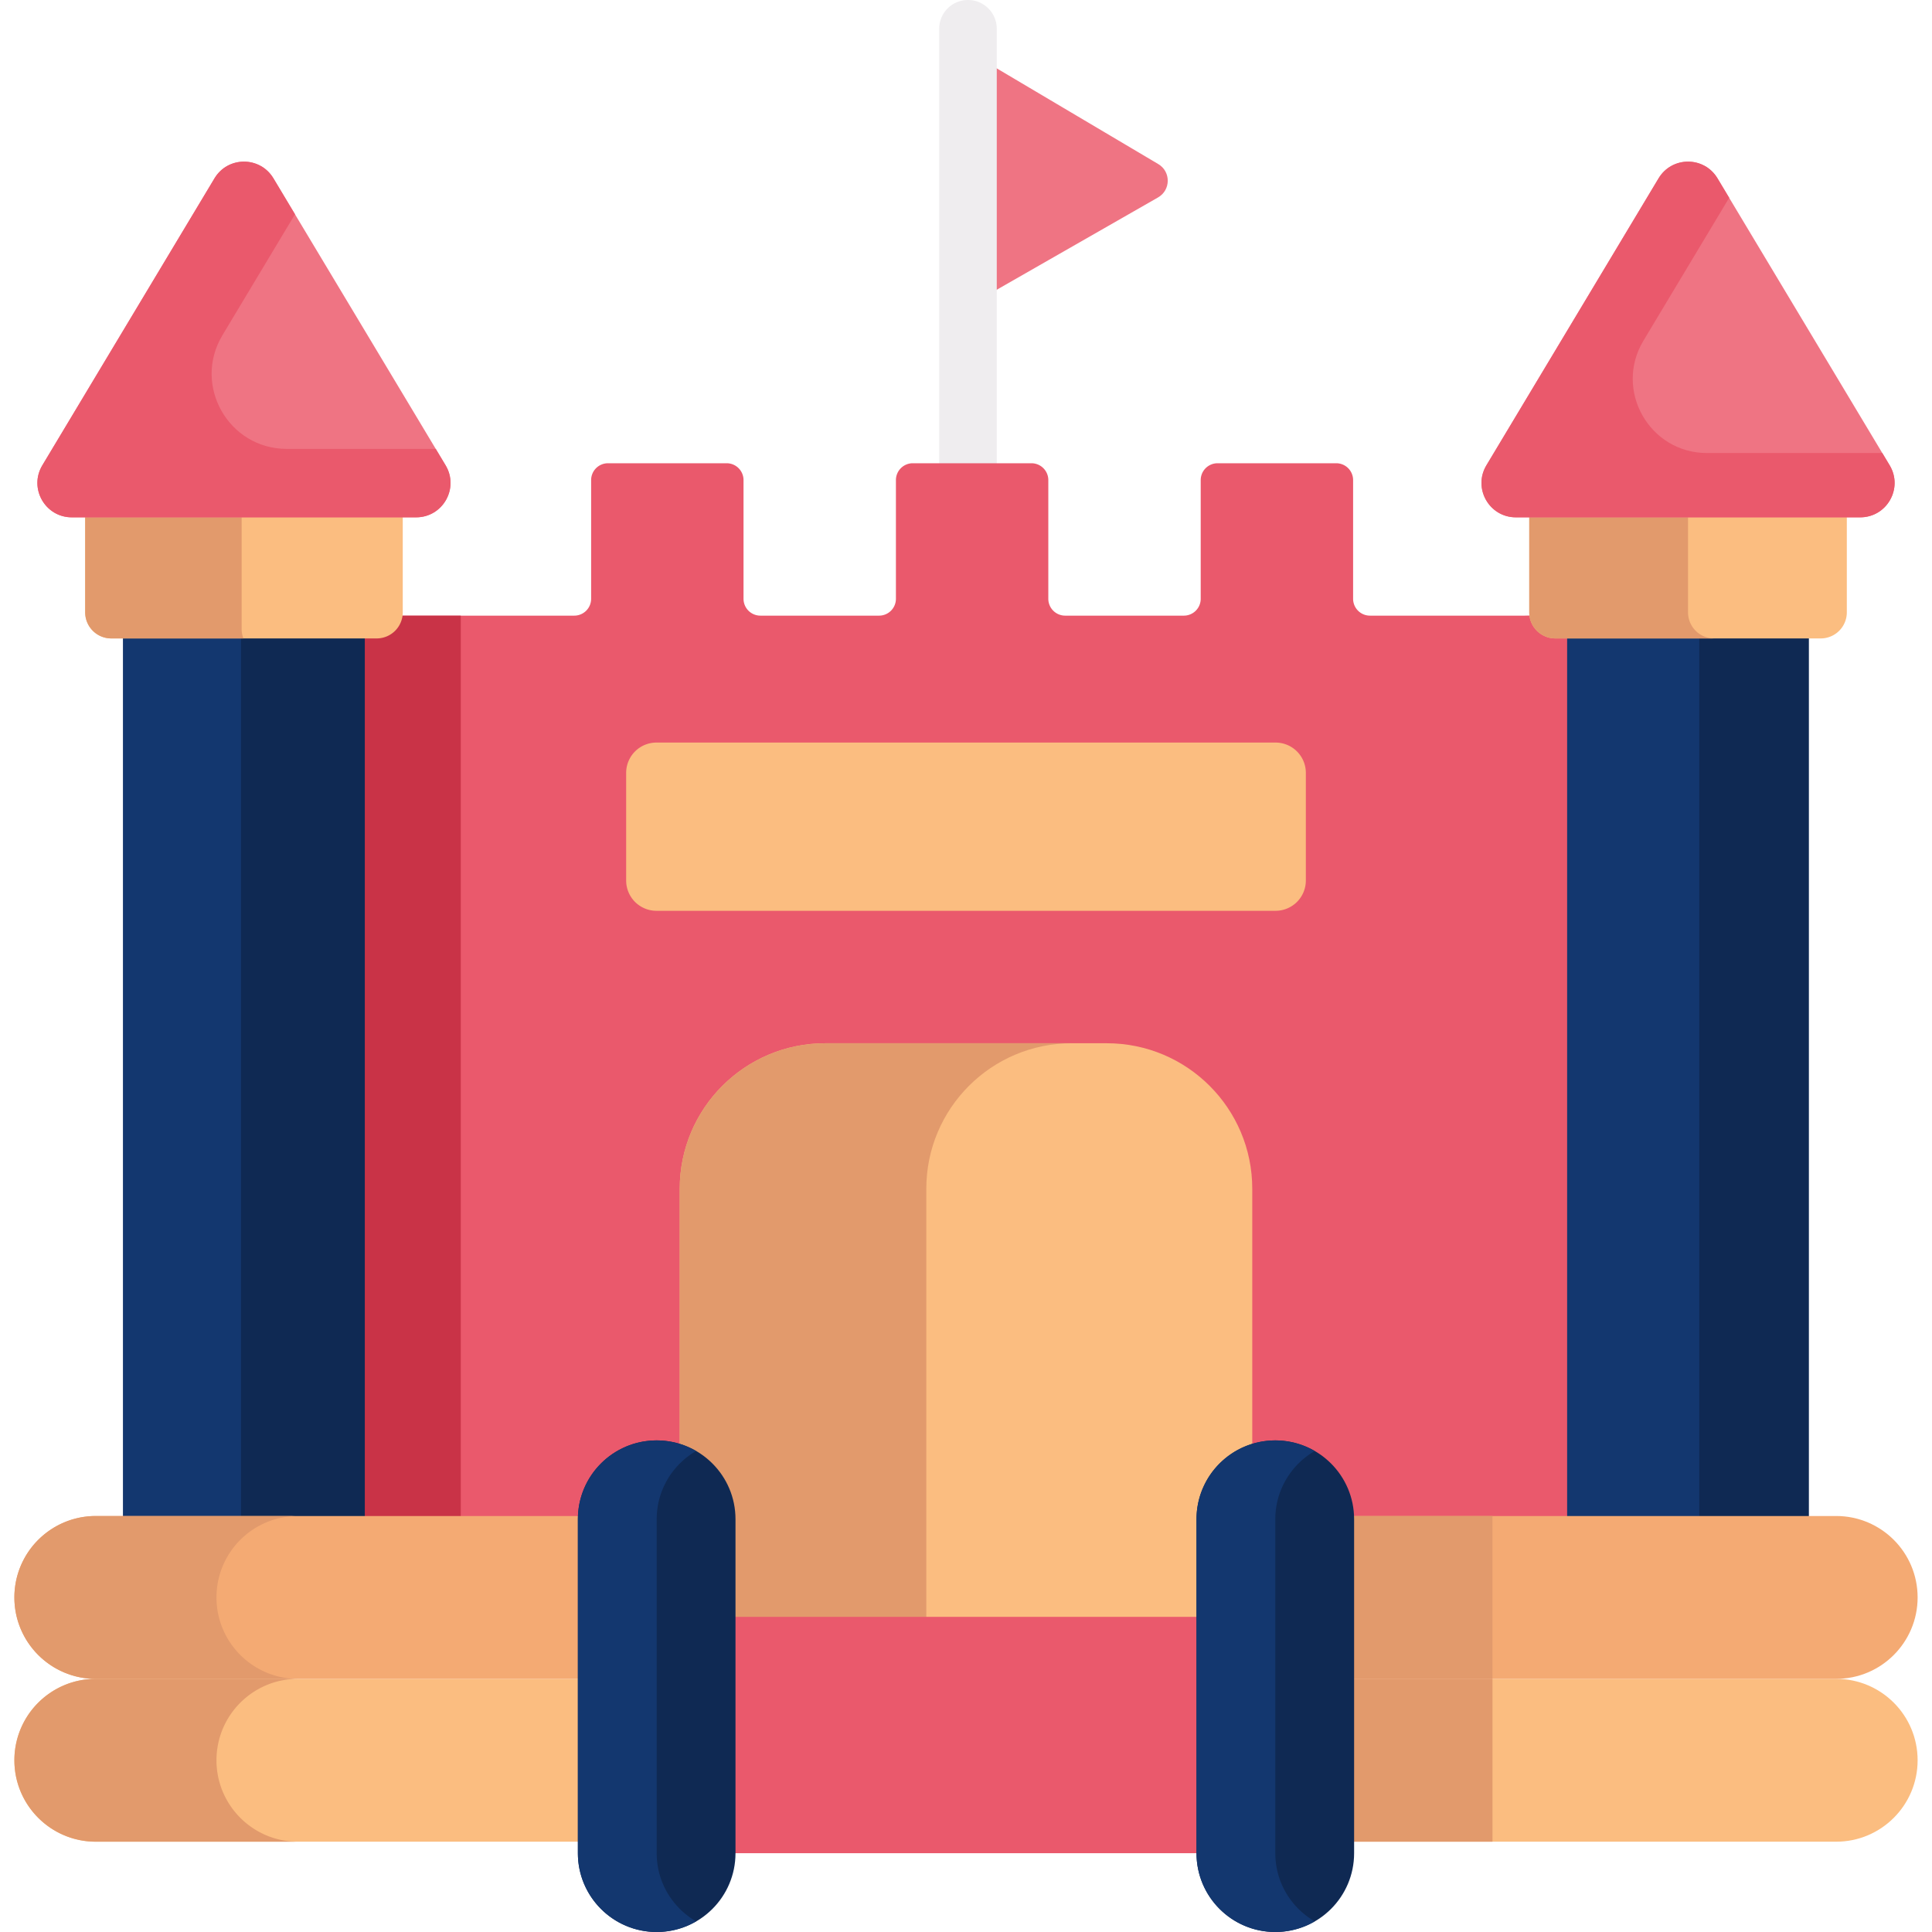 <svg xmlns="http://www.w3.org/2000/svg" xmlns:xlink="http://www.w3.org/1999/xlink" width="512" height="512" x="0" y="0" viewBox="0 0 503.273 503.273" style="enable-background:new 0 0 512 512" xml:space="preserve" class=""><g><path fill="#EF7483" d="M301.723 42.74c3.32 1.97 3.28 6.78-.06 8.69l-47.7 27.3h-1.81V14.44h1.81z" opacity="1" data-original="#ef7483"></path><path fill="#EFEDEF" d="M252.153 158.93a7.5 7.5 0 0 1-7.5-7.5V7.5c0-4.143 3.358-7.5 7.5-7.5s7.5 3.357 7.5 7.5v143.93a7.5 7.5 0 0 1-7.5 7.5z" opacity="1" data-original="#efedef"></path><path fill="#EA596C" d="M397.173 160.37h-40.306a4.392 4.392 0 0 1-4.392-4.392v-30.914a4.392 4.392 0 0 0-4.392-4.392h-30.914a4.392 4.392 0 0 0-4.392 4.392v30.914a4.392 4.392 0 0 1-4.392 4.392h-30.914a4.392 4.392 0 0 1-4.392-4.392v-30.914a4.392 4.392 0 0 0-4.392-4.392h-30.914a4.392 4.392 0 0 0-4.392 4.392v30.914a4.392 4.392 0 0 1-4.392 4.392h-30.914a4.392 4.392 0 0 1-4.392-4.392v-30.914a4.392 4.392 0 0 0-4.392-4.392h-30.914a4.392 4.392 0 0 0-4.392 4.392v30.914a4.392 4.392 0 0 1-4.392 4.392H47.024v273.292s409.607 5.882 409.607 0V158.806z" opacity="1" data-original="#ea596c"></path><path fill="#FBBD80" d="M326.207 373.929v-64.266c0-20.934-16.97-37.904-37.904-37.904h-73.332c-20.934 0-37.904 16.97-37.904 37.904v156.675h149.141v-92.409z" opacity="1" data-original="#fdea84" class=""></path><path fill="#E29A6C" d="M241.297 309.664c0-20.934 16.97-37.904 37.904-37.904H214.97c-20.934 0-37.904 16.97-37.904 37.904v156.675h64.231V373.93z" opacity="1" data-original="#fde044" class=""></path><path fill="#EA596C" d="M311.682 482.745h-145.1v-61.563H336.073v61.563z" opacity="1" data-original="#ea596c"></path><path fill="#C93347" d="M120.031 160.37H47.024v273.292s29.66.426 73.006.934V160.37z" opacity="1" data-original="#c93347" class=""></path><path fill="#0F2953" d="M95.031 392.91V143.399h-62.96v284.733h62.96z" opacity="1" data-original="#558ed6" class=""></path><path fill="#13376F" d="M62.787 427.632V143.399H32.071v284.733h62.96v-.5z" opacity="1" data-original="#1471cb" class=""></path><path fill="#FBBD80" d="M98.116 166.307h-69.13a6.798 6.798 0 0 1-6.798-6.798v-33.745h82.727v33.745a6.8 6.8 0 0 1-6.799 6.798z" opacity="1" data-original="#fdea84" class=""></path><path fill="#E29A6C" d="M62.95 163.871v-33.745h41.964v-4.363H22.188v33.745a6.798 6.798 0 0 0 6.798 6.798h34.421a6.764 6.764 0 0 1-.457-2.435z" opacity="1" data-original="#fde044" class=""></path><path fill="#EF7483" d="M108.402 134.763H18.7c-6.955 0-11.251-7.587-7.673-13.551L55.878 46.45c3.475-5.793 11.871-5.793 15.346 0l44.851 74.762c3.578 5.964-.718 13.551-7.673 13.551z" opacity="1" data-original="#ef7483"></path><path fill="#EA596C" d="M113.509 116.934H74.702c-15.192 0-24.576-16.573-16.761-29.6l18.905-31.513-5.622-9.371c-3.475-5.793-11.871-5.793-15.346 0l-44.851 74.762c-3.578 5.964.718 13.551 7.673 13.551h89.702c6.955 0 11.251-7.587 7.673-13.551z" opacity="1" data-original="#ea596c"></path><path fill="#0F2953" d="M471.202 392.91V143.399h-62.96v283.733h62.96z" opacity="1" data-original="#558ed6" class=""></path><path fill="#13376F" d="M442.651 168.307v-24.908h-34.409v283.733h34.409V392.91z" opacity="1" data-original="#1471cb" class=""></path><path fill="#FBBD80" d="M493.317 443.539c3.84 3.84 6.21 9.15 6.21 15 0 11.71-9.5 21.21-21.21 21.21h-149.58v-42.42h149.58c5.86 0 11.16 2.38 15 6.21zM169.537 437.329v42.42H24.957c-11.71 0-21.21-9.5-21.21-21.21 0-5.85 2.37-11.16 6.21-15 3.84-3.83 9.14-6.21 15-6.21z" opacity="1" data-original="#fdea84" class=""></path><path fill="#F4AA73" d="M493.317 401.119c3.84 3.84 6.21 9.15 6.21 15 0 11.71-9.5 21.21-21.21 21.21h-149.58v-42.42h149.58c5.86 0 11.16 2.38 15 6.21z" opacity="1" data-original="#fcb64d" class=""></path><path fill="#E29A6C" d="M328.737 437.329h60.043v42.42h-60.043z" opacity="1" data-original="#fde044" class=""></path><path fill="#E29A6C" d="M328.737 394.909h60.043v42.42h-60.043z" opacity="1" data-original="#fda92f" class=""></path><path fill="#F4AA73" d="M169.537 394.909v42.42H24.957c-11.71 0-21.21-9.5-21.21-21.21 0-5.85 2.37-11.16 6.21-15 3.84-3.83 9.14-6.21 15-6.21z" opacity="1" data-original="#fcb64d" class=""></path><path fill="#E29A6C" d="M56.391 458.539c0-5.85 2.37-11.16 6.21-15 3.84-3.83 9.14-6.21 15-6.21H24.957c-5.86 0-11.16 2.38-15 6.21a21.155 21.155 0 0 0-6.21 15c0 11.71 9.5 21.21 21.21 21.21h52.645c-11.711 0-21.211-9.5-21.211-21.21z" opacity="1" data-original="#fde044" class=""></path><path fill="#E29A6C" d="M56.391 416.119c0-5.85 2.37-11.16 6.21-15 3.84-3.83 9.14-6.21 15-6.21H24.957c-5.86 0-11.16 2.38-15 6.21a21.155 21.155 0 0 0-6.21 15c0 11.71 9.5 21.21 21.21 21.21h52.645c-11.711 0-21.211-9.5-21.211-21.21z" opacity="1" data-original="#fda92f" class=""></path><path fill="#FBBD80" d="M405.157 166.307h69.13a6.798 6.798 0 0 0 6.798-6.798v-37.745h-82.727v37.745a6.8 6.8 0 0 0 6.799 6.798z" opacity="1" data-original="#fdea84" class=""></path><path fill="#E29A6C" d="M439.722 159.508v-37.745h-41.363v37.745a6.798 6.798 0 0 0 6.798 6.798h41.363a6.797 6.797 0 0 1-6.798-6.798z" opacity="1" data-original="#fde044" class=""></path><path fill="#EF7483" d="M394.871 134.763h89.702c6.955 0 11.251-7.587 7.673-13.551L447.395 46.45c-3.475-5.793-11.871-5.793-15.346 0l-44.851 74.762c-3.578 5.964.718 13.551 7.673 13.551z" opacity="1" data-original="#ef7483"></path><path fill="#EA596C" d="M490.327 118.012H444.66c-15.013 0-24.287-16.378-16.563-29.252l22.341-37.239-3.042-5.071c-3.475-5.793-11.871-5.793-15.346 0l-44.851 74.762c-3.578 5.964.718 13.551 7.673 13.551h89.702c6.955 0 11.251-7.587 7.673-13.551z" opacity="1" data-original="#ea596c"></path><path fill="#FBBD80" d="M332.274 237.257H171a7.889 7.889 0 0 1-7.889-7.889v-28.046a7.889 7.889 0 0 1 7.889-7.889h161.274a7.889 7.889 0 0 1 7.889 7.889v28.046a7.889 7.889 0 0 1-7.889 7.889z" opacity="1" data-original="#fdea84" class=""></path><path fill="#0F2953" d="M171.064 503.273c-11.337 0-20.528-9.191-20.528-20.528v-87.001c0-11.337 9.191-20.528 20.528-20.528 11.337 0 20.528 9.191 20.528 20.528v87.001c-.001 11.338-9.191 20.528-20.528 20.528z" opacity="1" data-original="#558ed6" class=""></path><path fill="#13376F" d="M171.064 482.745v-87c0-7.594 4.134-14.208 10.264-17.759a20.41 20.41 0 0 0-10.264-2.769c-11.337 0-20.528 9.19-20.528 20.528v87c0 11.337 9.191 20.528 20.528 20.528 3.743 0 7.242-1.019 10.264-2.769-6.13-3.551-10.264-10.165-10.264-17.759z" opacity="1" data-original="#1471cb" class=""></path><path fill="#0F2953" d="M332.21 503.273c11.337 0 20.528-9.191 20.528-20.528v-87.001c0-11.337-9.191-20.528-20.528-20.528-11.337 0-20.528 9.191-20.528 20.528v87.001c0 11.338 9.19 20.528 20.528 20.528z" opacity="1" data-original="#558ed6" class=""></path><path fill="#13376F" d="M332.21 482.745v-87c0-7.594 4.134-14.208 10.264-17.759a20.41 20.41 0 0 0-10.264-2.769c-11.337 0-20.528 9.19-20.528 20.528v87c0 11.337 9.191 20.528 20.528 20.528 3.743 0 7.242-1.019 10.264-2.769-6.13-3.551-10.264-10.165-10.264-17.759z" opacity="1" data-original="#1471cb" class=""></path></g></svg>